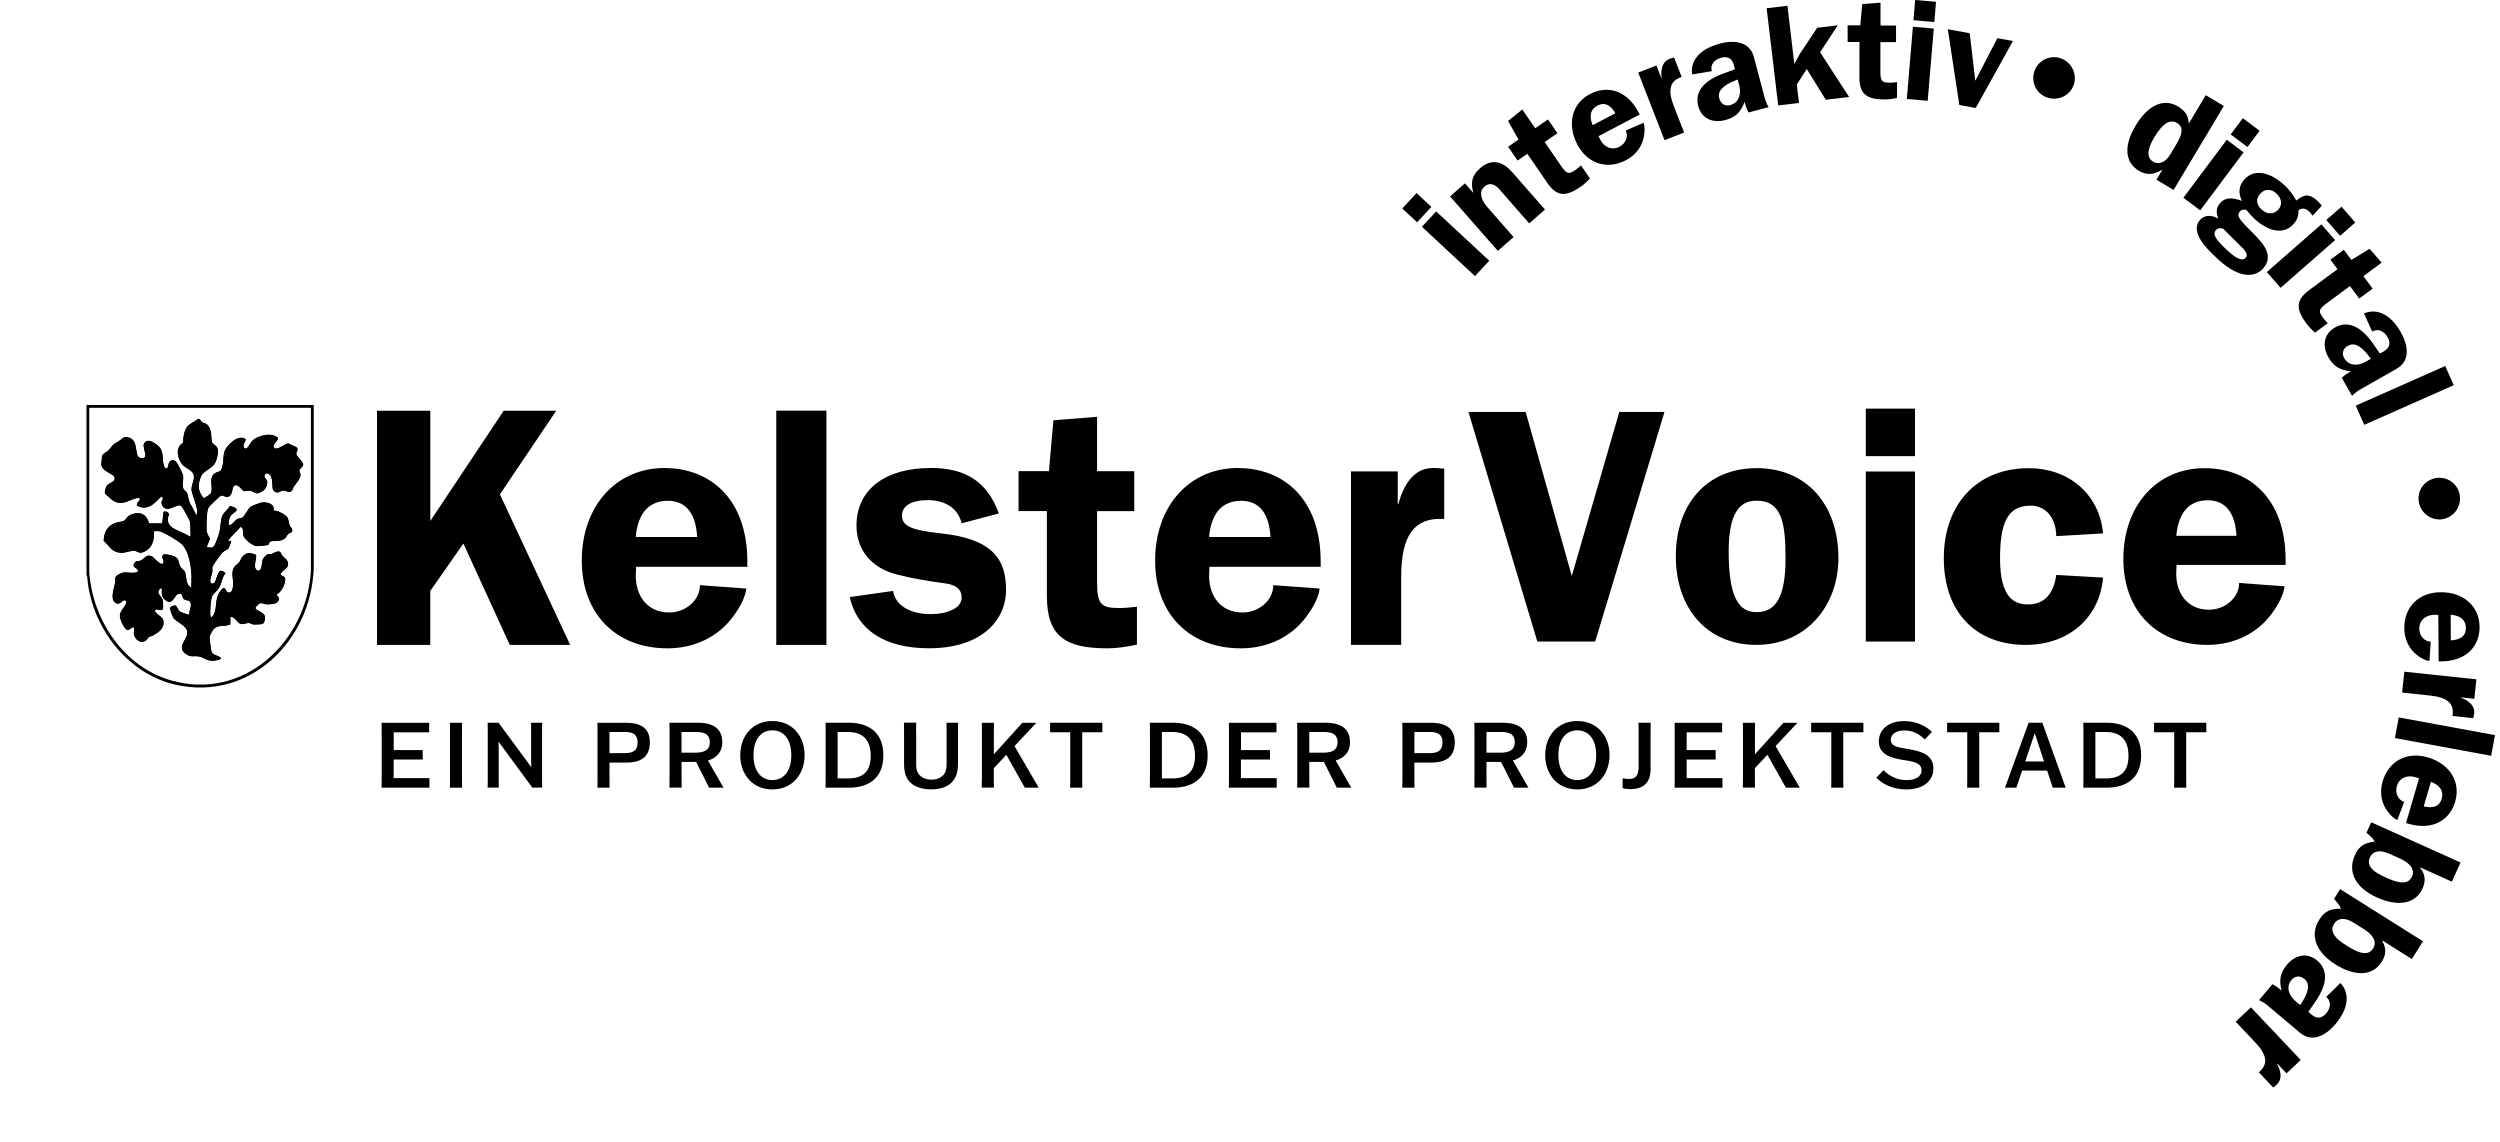 <svg width="289" height="132" viewBox="0 0 289 132" fill="none" xmlns="http://www.w3.org/2000/svg">
<g clip-path="url(#clip0_2054_76)">
<path d="M169.754 47.622L177.716 74.164H184.406L192.414 47.622H187.191L181.7 66.583L176.366 47.622H169.754Z" fill="black"/>
<path d="M203.043 54.121C197.318 54.121 193.725 58.264 193.725 64.299C193.725 70.334 197.324 74.549 203.043 74.549C208.762 74.549 212.518 70.099 212.518 64.488C212.518 58.414 208.918 54.114 203.043 54.114V54.121ZM199.835 63.758C199.835 59.269 201.113 57.879 203.082 57.879C205.984 57.879 206.408 60.508 206.408 64.534C206.408 69.29 205.13 70.765 203.043 70.765C201.113 70.765 199.835 69.258 199.835 63.764V63.758Z" fill="black"/>
<path d="M215.688 47.237V52.731H221.374V47.237H215.688ZM215.688 54.506V74.164H221.374V54.506H215.688Z" fill="black"/>
<path d="M234.526 54.121C228.494 54.121 224.705 58.336 224.705 64.527C224.705 70.719 228.337 74.549 234.18 74.549C239.129 74.549 242.722 71.417 243.114 66.772L237.701 66.465C237.395 68.71 236.273 69.871 234.454 69.871C232.948 69.871 231.206 69.251 231.206 64.567C231.206 60.619 231.976 58.453 234.728 58.453C236.469 58.453 237.669 59.81 237.701 61.976L243.114 61.663C242.69 57.063 239.09 54.121 234.532 54.121H234.526Z" fill="black"/>
<path d="M254.858 54.121C249.25 54.121 245.461 58.531 245.461 64.606C245.461 70.68 249.367 74.549 255.164 74.549C258.301 74.549 260.968 73.192 262.631 70.915C263.478 69.753 263.98 68.71 264.098 67.776L258.842 67.392C258.842 69.134 257.179 70.484 255.36 70.484C252.927 70.484 251.571 68.664 251.571 66.308C251.571 65.956 251.61 65.65 251.61 65.304H264.215V64.723C264.215 57.566 259.957 54.121 254.858 54.121ZM251.578 61.937C251.845 59.034 253.24 57.833 255.21 57.833C257.179 57.833 258.379 59.151 258.535 61.937H251.578Z" fill="black"/>
<path d="M43.582 47.472V74.555H49.738V68.318L53.566 62.831L58.932 74.555H65.916L57.791 57.148L64.299 47.479H58.228L49.744 60.228V47.479H43.589L43.582 47.472Z" fill="black"/>
<path d="M76.84 54.101C71.121 54.101 67.254 58.603 67.254 64.801C67.254 71 71.238 74.947 77.159 74.947C80.355 74.947 83.074 73.57 84.776 71.234C85.643 70.054 86.152 68.984 86.275 68.037L80.915 67.646C80.915 69.421 79.22 70.804 77.361 70.804C74.877 70.804 73.495 68.951 73.495 66.543C73.495 66.185 73.534 65.871 73.534 65.519H86.393V64.925C86.393 57.624 82.05 54.108 76.846 54.108L76.84 54.101ZM73.488 62.074C73.762 59.112 75.183 57.892 77.198 57.892C79.213 57.892 80.433 59.236 80.589 62.074H73.488Z" fill="black"/>
<path d="M89.738 47.472V74.555H95.535V47.472H89.738Z" fill="black"/>
<path d="M107.573 54.101C102.369 54.101 99.011 56.548 99.011 60.769C99.011 63.496 100.667 65.702 103.83 66.452C105.408 66.844 107.143 67.163 109.236 67.437C110.462 67.594 111.166 68.07 111.166 69.095C111.166 70.321 109.471 70.993 107.619 70.993C105.291 70.993 103.517 70.047 103.237 68.312L98.228 69.023C99.057 72.768 102.213 74.941 107.384 74.941C113.422 74.941 116.298 71.743 116.298 68.194C116.298 64.645 114.759 62.27 108.649 61.644C105.375 61.285 104.267 60.815 104.267 59.588C104.267 58.479 105.375 57.814 107.227 57.814C109.079 57.814 110.697 58.603 111.173 60.495L115.47 59.347C114.094 55.595 111.525 54.095 107.58 54.095L107.573 54.101Z" fill="black"/>
<path d="M126.821 48.184L121.774 48.581L121.259 54.46H117.744V59.079H121.018V68.866C121.018 73.642 123.228 74.947 128.041 74.947C128.908 74.947 130.29 74.79 131.432 74.51V70.132C130.408 70.249 129.971 70.288 129.501 70.288C127.33 70.288 126.821 69.975 126.821 67.294V59.086H131.119V54.467H126.821V48.19V48.184Z" fill="black"/>
<path d="M143.117 54.101C137.398 54.101 133.531 58.603 133.531 64.801C133.531 71 137.516 74.947 143.437 74.947C146.632 74.947 149.351 73.57 151.053 71.234C151.92 70.054 152.429 68.984 152.553 68.037L147.193 67.646C147.193 69.421 145.497 70.804 143.639 70.804C141.154 70.804 139.772 68.951 139.772 66.543C139.772 66.185 139.811 65.871 139.811 65.519H152.67V64.925C152.67 57.624 148.327 54.108 143.124 54.108L143.117 54.101ZM139.765 62.074C140.039 59.112 141.461 57.892 143.476 57.892C145.491 57.892 146.71 59.236 146.867 62.074H139.765Z" fill="black"/>
<path d="M165.64 54.101C163.867 54.101 162.445 55.367 161.656 58.244H161.578V54.493H156.172V74.543H161.976V66.687C161.976 61.755 163.593 59.98 166.475 59.98H166.951V54.173C166.436 54.134 166.038 54.095 165.647 54.095L165.64 54.101Z" fill="black"/>
<path d="M10 46.82H36.266V65.787C35.914 74.092 28.859 81.1 20.277 79.149C14.597 77.857 10.483 72.311 10.072 66.596L10 66.465V46.82ZM35.94 47.14H10.319V66.185C10.737 71.711 14.297 77.061 19.736 78.64C28.128 81.087 35.438 74.223 35.94 66.015V47.133V47.14Z" fill="black"/>
<path d="M24.561 51.224C24.306 50.904 24.606 49.599 23.889 49.038C23.719 48.908 23.471 48.888 23.335 48.79C23.159 48.666 23.159 48.386 22.891 48.425C22.03 49.064 21.522 49.019 21.267 50.187C21.189 50.526 21.15 50.846 21.15 51.198C20.341 51.648 20.446 52.653 20.843 53.364C21.143 53.906 21.541 54.049 21.965 54.349C22.872 55.002 22.128 55.758 22.128 56.6C22.128 57.103 23.185 59.308 22.65 59.536C22.48 59.008 22.07 58.466 21.874 57.983C21.75 57.683 21.724 57.207 21.607 56.966C21.528 56.802 21.274 56.711 21.189 56.496C21.007 56.059 21.248 55.406 21.131 54.865C21.098 54.715 20.498 53.553 20.394 53.429C20.139 53.116 19.702 53.123 19.52 53.501C19.448 53.658 19.448 54.343 19.07 54.108C18.568 53.26 19.096 52.314 18.307 51.57C17.903 51.185 16.983 50.539 16.625 51.328C16.422 51.779 17.355 53.162 16.227 52.933C15.477 52.783 16.038 51.015 15.001 50.617C14.27 50.337 14.231 50.696 13.723 50.989C12.79 51.531 13.162 51.394 12.536 52.053C12.314 52.288 11.877 52.405 11.786 52.757C11.773 52.796 11.701 53.573 11.701 53.625C11.714 54.499 13.064 54.708 13.227 55.152C13.423 55.674 12.601 55.843 12.405 56.059C12.236 56.241 12.014 56.874 12.164 57.09C12.197 57.135 12.947 57.781 13.025 57.833C14.251 58.616 14.877 57.651 16.051 57.533L16.174 57.716C16.148 57.99 15.307 58.362 16.259 58.616C17.283 58.89 18.007 58.01 18.633 57.37C19.011 57.638 18.724 57.735 18.679 57.977C18.62 58.277 18.77 58.59 19.031 58.74C19.598 59.066 20.459 58.225 20.922 58.453C21.033 58.512 21.933 60.11 21.959 60.313C22.011 60.665 22.017 61.383 22.024 61.781C22.024 61.911 22.05 61.95 21.919 62.035C20.915 61.246 18.829 61.2 19.533 59.425C19.409 59.177 19.168 59.053 18.9 59.171L18.744 60.508L17.231 60.495C16.918 59.51 16.318 59.099 15.294 59.425C14.636 59.634 14.59 60.058 14.31 60.208C14.081 60.326 13.716 60.319 13.462 60.404C12.431 60.743 12.034 61.435 11.975 62.498C12.647 63.105 12.868 63.797 13.886 63.888C14.512 63.947 15.099 63.634 15.496 63.653C15.894 63.673 16.044 64.09 16.716 63.745C17.661 63.255 17.805 62.381 17.792 61.402C17.818 61.383 18.3 61.383 18.392 61.396C18.848 61.454 20.687 62.564 21.039 62.929C21.815 63.725 22.043 65.252 22.122 66.354C22.161 66.87 22.096 67.405 22.122 67.927C21.359 67.542 21.607 66.596 21.352 66.08C21.261 65.898 20.935 65.708 20.804 65.421C20.563 64.893 20.733 64.528 20.028 64.266C19.82 64.188 19.063 64.005 18.907 64.103C18.561 64.319 18.933 64.697 18.907 64.906C18.829 65.734 17.779 64.449 17.616 64.351C16.911 63.947 16.696 64.625 16.233 64.808C15.979 64.912 15.764 64.788 15.575 65.03C15.157 65.552 15.783 65.643 15.901 65.832C16.259 66.42 14.525 66.145 14.381 66.159C14.186 66.178 13.625 66.413 13.481 66.55C13.168 66.863 13.351 67.137 13.279 67.477C13.168 67.999 12.758 69.16 13.234 69.591C13.82 70.126 14.12 69.303 14.434 69.382C14.701 69.519 14.629 69.623 14.525 69.845C14.323 70.269 13.866 70.654 13.847 71.189C13.834 71.541 14.388 72.846 14.773 72.833C14.988 72.827 15.19 72.448 15.451 72.513C15.601 72.781 15.438 73.009 15.464 73.257C15.536 73.884 16.233 74.464 16.846 74.034C17.029 73.903 17.068 73.714 17.172 73.636C17.303 73.544 17.472 73.564 17.596 73.492C18.248 73.12 18.913 72.755 18.894 71.9C18.874 71.241 18.118 71.137 17.883 70.615C18.053 70.158 18.666 70.804 18.816 70.36C18.874 70.191 18.842 69.558 18.796 69.362C18.692 68.925 18.04 68.631 18.392 68.162C18.476 68.051 18.594 67.901 18.711 68.077C18.679 68.625 18.633 68.925 19.07 69.329C19.885 70.093 20.152 68.847 20.517 68.684C21.176 68.383 20.967 69.01 21.241 69.245C21.444 69.414 21.933 69.349 22.024 69.662C22.167 70.152 21.815 70.608 21.88 71.052C21.783 71.111 20.85 70.745 20.733 70.654C20.622 70.569 20.413 70.028 20.296 70.001C20.074 69.956 19.637 70.112 19.631 70.367C19.631 70.426 19.976 71.332 20.028 71.417C20.289 71.809 21.463 72.305 21.619 72.885C21.874 73.858 20.302 74.686 21.437 75.56C22.102 76.069 22.435 75.724 23.1 75.906C23.641 76.056 23.908 76.369 24.567 76.376C24.776 76.376 25.884 76.252 25.389 75.945C24.991 75.697 24.495 75.75 24.384 75.104C24.358 74.941 24.195 73.675 24.208 73.597C24.228 73.453 24.573 72.82 24.691 72.703C25.258 72.141 25.956 72.494 26.608 72.168L26.621 71.293C27.156 71.254 27.404 72.018 27.84 72.122C28.114 72.187 28.48 71.998 28.747 72.011C28.949 72.018 29.093 72.161 29.314 72.181C29.477 72.2 30.266 72.168 30.364 72.102C30.586 71.946 30.69 71.469 30.605 71.209C30.429 70.654 29.425 70.595 29.523 70.223C29.549 70.119 29.96 69.747 30.071 69.721C30.247 69.675 30.54 69.832 30.755 69.845C31.134 69.871 31.857 69.851 32.118 69.519C32.457 69.075 31.955 68.925 31.994 68.684C32.542 68.423 32.986 67.477 32.959 66.902C32.94 66.563 32.392 66.576 32.412 66.354C32.438 66.074 33.259 65.702 33.285 65.291C33.325 64.704 32.914 64.547 32.64 64.253C32.529 64.129 32.483 63.895 32.366 63.803C32.118 63.614 31.636 63.947 31.381 64.032C31.212 64.09 31.049 64.005 30.834 64.123C30.762 64.162 30.41 64.547 30.377 64.632C30.266 64.899 30.286 66.093 29.81 65.969C29.099 65.787 29.732 64.377 29.582 64.136C28.89 63.836 28.427 63.81 27.951 64.449C27.834 64.606 27.795 64.802 27.665 64.965C27.364 65.35 27.032 65.363 26.901 65.969C26.784 66.511 26.973 67.007 26.947 67.542C26.928 67.946 26.856 68.612 26.321 68.488C26.06 68.364 26.047 67.614 25.578 68.181C24.834 69.069 25.089 69.786 24.834 70.732C24.75 71.032 24.358 71.711 24.293 71.085C24.247 70.68 24.352 69.316 24.495 68.945C24.613 68.644 25.108 68.299 25.323 67.92C25.649 67.359 25.623 66.759 26.06 66.25C25.93 66.126 25.584 65.891 25.415 66.002C25.2 66.139 24.945 67.163 24.782 67.359C24.724 67.424 24.521 67.483 24.45 67.45C24.078 67.287 24.469 66.446 24.528 66.159C24.567 65.969 24.508 65.741 24.547 65.539C24.6 65.317 25.493 64.071 25.695 63.868C25.936 63.627 26.243 63.575 26.373 63.418C26.432 63.346 26.686 62.72 26.706 62.622C26.752 62.309 26.341 62.733 26.386 62.459C26.778 61.879 27.338 61.448 27.788 60.906C28.245 61.024 28.004 61.526 28.128 61.918C28.264 62.348 29.158 63.033 29.569 63.112C29.784 63.151 30.794 63.059 30.984 62.975C31.121 62.916 31.068 62.648 31.258 62.583C31.558 62.485 32.092 62.59 32.549 62.427C33.136 62.218 33.025 61.976 33.318 61.709C33.475 61.565 33.801 61.605 33.775 61.252C33.762 61.017 33.54 60.919 33.475 60.743C33.357 60.45 33.377 60.019 33.168 59.765C32.92 59.451 32.033 58.956 31.603 59.034C31.786 58.192 30.788 57.99 30.155 58.101C30.018 58.127 29.125 58.473 29.008 58.544C28.727 58.714 28.251 59.654 28.062 59.797C27.906 59.915 27.586 59.895 27.391 60.013C27.156 60.15 26.862 60.678 26.458 60.73C26.399 60.391 26.432 60.019 26.602 59.706C26.901 59.138 28.128 58.929 26.588 58.479C26.367 58.851 25.819 59.282 25.676 59.667C25.493 60.15 25.506 60.906 25.369 61.454C25.284 61.807 24.945 62.825 24.756 63.092C24.489 63.464 24.254 63.268 23.882 63.223L24.254 62.296C24.15 61.989 23.921 61.748 23.882 61.415C23.824 60.932 23.876 59.275 24.026 58.819C24.065 58.694 24.163 58.577 24.241 58.473C24.319 58.368 25.415 57.344 25.493 57.305C25.806 57.161 26.132 57.624 26.504 57.35C26.98 56.998 26.738 56.209 27.175 56.091C27.586 55.98 27.984 56.724 28.199 56.77C28.323 56.796 28.584 56.685 28.819 56.705C29.438 56.77 29.451 57.331 30.338 56.77C30.71 56.535 30.931 56.052 30.873 55.621C30.84 55.361 30.247 55.08 30.755 54.702C31.747 54.728 31.342 56.359 31.59 56.665C32.047 57.22 32.373 56.718 32.757 56.698C33.142 56.678 33.422 57.116 33.762 56.665C33.859 56.541 33.866 56.359 33.964 56.222C34.212 55.869 34.766 55.308 34.72 54.819C34.707 54.669 34.57 54.493 34.596 54.356C34.642 54.14 35.04 53.958 35.04 53.677C35.033 53.403 34.316 52.764 34.251 52.529C34.172 52.248 34.583 51.968 34.264 51.694L33.318 51.25C32.901 51.283 32.06 52.092 31.707 51.785C31.336 51.452 32.164 50.963 32.125 50.617C31.394 49.919 29.719 50.33 29.099 51.022C28.884 51.263 28.525 52.163 28.206 51.752C27.958 51.439 28.48 50.904 28.369 50.748C27.704 50.343 27.045 50.833 26.562 51.302C25.565 52.281 25.982 52.738 25.702 53.906C25.526 54.656 25.337 54.408 24.873 54.688C24.019 55.204 24.684 56.339 24.378 57.005C24.319 57.129 23.628 57.605 23.524 57.585C22.852 56.757 22.819 56.02 23.23 55.054C23.504 54.408 24.476 54.173 24.841 53.527C25.069 53.123 25.258 52.307 25.141 51.857C25.056 51.524 24.678 51.381 24.541 51.211L24.561 51.224Z" fill="black"/>
<path d="M24.561 51.224C24.697 51.394 25.076 51.537 25.16 51.87C25.278 52.32 25.089 53.136 24.86 53.54C24.495 54.186 23.524 54.421 23.25 55.067C22.839 56.032 22.872 56.77 23.543 57.598C23.648 57.624 24.339 57.148 24.397 57.018C24.71 56.346 24.039 55.217 24.893 54.701C25.356 54.421 25.539 54.669 25.721 53.919C26.002 52.757 25.578 52.3 26.582 51.315C27.064 50.846 27.723 50.356 28.388 50.761C28.499 50.917 27.984 51.452 28.225 51.765C28.545 52.176 28.903 51.276 29.119 51.035C29.738 50.343 31.414 49.932 32.144 50.63C32.184 50.976 31.355 51.472 31.727 51.798C32.079 52.111 32.914 51.296 33.338 51.263L34.283 51.707C34.603 51.981 34.192 52.261 34.27 52.542C34.335 52.77 35.046 53.416 35.059 53.69C35.059 53.964 34.668 54.147 34.616 54.369C34.583 54.506 34.727 54.675 34.74 54.832C34.779 55.321 34.231 55.882 33.983 56.235C33.885 56.372 33.879 56.548 33.781 56.678C33.442 57.129 33.162 56.698 32.777 56.711C32.392 56.724 32.066 57.226 31.61 56.678C31.355 56.372 31.766 54.741 30.775 54.715C30.266 55.093 30.853 55.373 30.892 55.634C30.951 56.065 30.723 56.548 30.358 56.783C29.471 57.35 29.458 56.783 28.838 56.718C28.603 56.691 28.349 56.809 28.219 56.783C28.003 56.731 27.606 55.987 27.195 56.104C26.752 56.228 26.993 57.018 26.523 57.363C26.152 57.638 25.832 57.168 25.512 57.318C25.434 57.35 24.345 58.381 24.261 58.486C24.176 58.59 24.084 58.708 24.045 58.831C23.895 59.288 23.843 60.945 23.902 61.428C23.941 61.761 24.176 62.009 24.273 62.309L23.902 63.236C24.273 63.275 24.508 63.47 24.776 63.105C24.965 62.837 25.304 61.82 25.389 61.467C25.526 60.919 25.506 60.163 25.695 59.68C25.839 59.301 26.386 58.864 26.608 58.492C28.14 58.942 26.921 59.151 26.621 59.719C26.451 60.032 26.419 60.404 26.478 60.743C26.882 60.691 27.175 60.169 27.41 60.025C27.606 59.908 27.925 59.928 28.082 59.81C28.271 59.667 28.747 58.727 29.027 58.557C29.145 58.486 30.032 58.14 30.175 58.114C30.808 57.996 31.805 58.199 31.623 59.047C32.053 58.962 32.933 59.464 33.188 59.778C33.396 60.038 33.377 60.463 33.494 60.756C33.566 60.932 33.781 61.037 33.794 61.265C33.814 61.617 33.488 61.585 33.338 61.722C33.044 61.989 33.155 62.231 32.568 62.44C32.112 62.603 31.584 62.498 31.277 62.596C31.088 62.655 31.14 62.922 31.003 62.988C30.814 63.072 29.803 63.164 29.588 63.125C29.171 63.046 28.277 62.355 28.147 61.931C28.023 61.539 28.271 61.037 27.808 60.919C27.358 61.461 26.791 61.891 26.406 62.472C26.367 62.746 26.778 62.322 26.725 62.635C26.712 62.74 26.451 63.359 26.393 63.431C26.262 63.588 25.956 63.64 25.715 63.881C25.512 64.084 24.619 65.323 24.567 65.552C24.521 65.76 24.587 65.982 24.547 66.171C24.489 66.459 24.098 67.307 24.469 67.463C24.541 67.496 24.743 67.437 24.802 67.372C24.965 67.176 25.219 66.152 25.434 66.015C25.604 65.904 25.943 66.139 26.08 66.263C25.643 66.772 25.669 67.372 25.343 67.933C25.128 68.305 24.632 68.651 24.515 68.957C24.371 69.329 24.267 70.686 24.313 71.097C24.378 71.73 24.776 71.052 24.854 70.745C25.115 69.793 24.854 69.081 25.597 68.194C26.067 67.626 26.08 68.377 26.341 68.501C26.875 68.625 26.947 67.959 26.967 67.555C26.993 67.013 26.804 66.517 26.921 65.982C27.052 65.376 27.384 65.362 27.684 64.978C27.808 64.814 27.854 64.612 27.971 64.462C28.447 63.816 28.91 63.842 29.601 64.149C29.751 64.39 29.119 65.8 29.829 65.982C30.299 66.106 30.286 64.912 30.397 64.645C30.429 64.56 30.781 64.175 30.853 64.136C31.068 64.012 31.231 64.097 31.401 64.044C31.655 63.96 32.138 63.62 32.386 63.816C32.503 63.907 32.549 64.142 32.66 64.266C32.933 64.567 33.338 64.723 33.305 65.304C33.279 65.715 32.457 66.087 32.431 66.367C32.412 66.589 32.959 66.57 32.979 66.915C33.012 67.49 32.562 68.442 32.014 68.697C31.975 68.938 32.477 69.088 32.138 69.532C31.884 69.864 31.16 69.884 30.775 69.858C30.56 69.845 30.266 69.682 30.09 69.734C29.973 69.766 29.569 70.138 29.543 70.236C29.445 70.608 30.442 70.673 30.625 71.222C30.71 71.483 30.605 71.959 30.384 72.115C30.286 72.187 29.503 72.213 29.334 72.194C29.119 72.168 28.969 72.031 28.767 72.024C28.499 72.011 28.127 72.207 27.86 72.135C27.423 72.031 27.175 71.261 26.641 71.306L26.628 72.181C25.982 72.507 25.278 72.154 24.71 72.716C24.593 72.826 24.254 73.459 24.228 73.609C24.215 73.688 24.378 74.954 24.404 75.117C24.515 75.763 25.017 75.71 25.408 75.958C25.904 76.265 24.795 76.389 24.587 76.389C23.934 76.389 23.661 76.069 23.119 75.919C22.448 75.736 22.115 76.089 21.456 75.573C20.322 74.699 21.893 73.87 21.639 72.898C21.489 72.318 20.315 71.822 20.048 71.43C19.996 71.346 19.65 70.439 19.65 70.38C19.65 70.132 20.087 69.975 20.315 70.014C20.426 70.04 20.641 70.582 20.752 70.667C20.87 70.758 21.802 71.117 21.9 71.065C21.841 70.621 22.193 70.158 22.043 69.675C21.946 69.356 21.456 69.427 21.261 69.258C20.987 69.023 21.196 68.396 20.537 68.697C20.172 68.86 19.904 70.106 19.089 69.342C18.659 68.938 18.698 68.638 18.731 68.09C18.613 67.914 18.496 68.064 18.411 68.174C18.059 68.638 18.711 68.938 18.816 69.375C18.861 69.571 18.894 70.204 18.835 70.373C18.685 70.817 18.072 70.171 17.903 70.628C18.144 71.156 18.894 71.254 18.913 71.913C18.939 72.768 18.268 73.127 17.616 73.505C17.492 73.577 17.322 73.551 17.192 73.649C17.087 73.727 17.042 73.916 16.866 74.047C16.253 74.484 15.562 73.903 15.483 73.27C15.457 73.029 15.62 72.794 15.47 72.526C15.209 72.461 15.001 72.833 14.792 72.846C14.401 72.859 13.853 71.554 13.866 71.202C13.879 70.667 14.342 70.288 14.544 69.858C14.649 69.636 14.72 69.525 14.453 69.395C14.14 69.316 13.834 70.138 13.253 69.603C12.784 69.173 13.194 68.011 13.299 67.49C13.37 67.157 13.188 66.876 13.501 66.563C13.638 66.419 14.205 66.185 14.401 66.171C14.544 66.159 16.279 66.439 15.92 65.845C15.803 65.65 15.183 65.565 15.594 65.043C15.783 64.801 15.998 64.925 16.253 64.821C16.709 64.638 16.924 63.96 17.635 64.364C17.798 64.456 18.848 65.747 18.926 64.919C18.946 64.71 18.581 64.325 18.926 64.116C19.089 64.018 19.846 64.201 20.048 64.279C20.746 64.54 20.576 64.912 20.824 65.434C20.954 65.721 21.287 65.904 21.372 66.093C21.619 66.609 21.372 67.555 22.141 67.94C22.115 67.424 22.18 66.883 22.141 66.367C22.063 65.271 21.828 63.738 21.059 62.942C20.707 62.577 18.868 61.474 18.411 61.409C18.32 61.396 17.837 61.396 17.811 61.415C17.831 62.4 17.681 63.268 16.735 63.758C16.064 64.11 15.92 63.692 15.516 63.666C15.112 63.64 14.531 63.953 13.905 63.901C12.888 63.81 12.666 63.118 11.995 62.511C12.053 61.448 12.451 60.756 13.481 60.417C13.736 60.332 14.101 60.339 14.329 60.221C14.616 60.071 14.655 59.647 15.314 59.438C16.337 59.112 16.944 59.523 17.25 60.508L18.763 60.521L18.92 59.184C19.187 59.066 19.422 59.19 19.552 59.438C18.848 61.213 20.935 61.259 21.939 62.048C22.07 61.963 22.05 61.917 22.043 61.794C22.03 61.396 22.03 60.671 21.978 60.326C21.946 60.123 21.052 58.525 20.941 58.466C20.478 58.238 19.618 59.079 19.05 58.753C18.789 58.603 18.639 58.29 18.698 57.99C18.744 57.748 19.037 57.651 18.652 57.383C18.026 58.029 17.303 58.903 16.279 58.629C15.327 58.375 16.168 58.003 16.194 57.729L16.07 57.546C14.896 57.664 14.27 58.629 13.044 57.846C12.966 57.794 12.216 57.148 12.184 57.102C12.034 56.881 12.262 56.254 12.425 56.072C12.621 55.856 13.442 55.687 13.247 55.165C13.084 54.727 11.734 54.519 11.721 53.638C11.721 53.592 11.792 52.816 11.806 52.77C11.897 52.418 12.327 52.294 12.555 52.066C13.188 51.413 12.81 51.544 13.742 51.002C14.251 50.708 14.29 50.35 15.02 50.63C16.057 51.028 15.49 52.796 16.246 52.946C17.381 53.175 16.442 51.785 16.644 51.341C17.003 50.552 17.922 51.198 18.326 51.583C19.109 52.327 18.587 53.273 19.089 54.121C19.468 54.356 19.468 53.671 19.539 53.514C19.715 53.136 20.152 53.123 20.413 53.442C20.517 53.566 21.117 54.727 21.15 54.878C21.267 55.419 21.026 56.072 21.209 56.509C21.294 56.718 21.548 56.815 21.626 56.978C21.743 57.226 21.77 57.696 21.893 57.996C22.089 58.479 22.5 59.021 22.669 59.549C23.204 59.321 22.154 57.109 22.148 56.613C22.148 55.772 22.891 55.015 21.985 54.362C21.561 54.056 21.163 53.919 20.863 53.377C20.465 52.659 20.367 51.654 21.17 51.211C21.17 50.858 21.209 50.539 21.287 50.2C21.541 49.038 22.056 49.077 22.911 48.438C23.178 48.399 23.178 48.679 23.354 48.803C23.491 48.901 23.739 48.921 23.908 49.051C24.626 49.612 24.319 50.924 24.58 51.237L24.561 51.224Z" fill="black"/>
<path d="M48.859 87.8H45.507V89.953H49.641V91.056H44.111L44.124 90.071V84.538L44.111 83.553H49.615V84.656H45.513V86.704H48.865V87.807L48.859 87.8Z" fill="black"/>
<path d="M52.008 91.056L52.021 90.071V84.538L52.008 83.553H53.416L53.403 84.538V90.071L53.416 91.056H52.008Z" fill="black"/>
<path d="M61.386 83.546H62.677L62.664 84.532V90.064L62.677 91.05H61.536L57.649 85.758H57.63L57.649 86.417V90.064L57.662 91.05H56.371L56.384 90.064V84.532L56.371 83.546H57.63L61.399 88.662H61.418L61.399 88.003V84.538L61.386 83.553V83.546Z" fill="black"/>
<path d="M70.456 88.146V90.071L70.469 91.056H69.061L69.074 90.071V84.538L69.061 83.553H72.334C73.586 83.553 75.125 83.847 75.125 85.81C75.125 87.774 73.71 88.153 72.419 88.153H70.456V88.146ZM70.456 87.063H72.158C73.006 87.063 73.704 86.893 73.704 85.823C73.704 84.753 72.96 84.616 72.158 84.616H70.456V87.063Z" fill="black"/>
<path d="M81.971 91.056L80.478 88.081H78.789V90.064L78.802 91.05H77.387L77.4 90.064V84.532L77.387 83.546H80.66C81.847 83.546 83.497 83.853 83.497 85.784C83.497 87.037 82.721 87.657 81.841 87.918L83.627 91.037V91.056H81.978H81.971ZM78.789 87.011H80.341C81.136 87.011 82.049 86.874 82.049 85.81C82.049 84.688 81.136 84.616 80.315 84.616H78.782V87.011H78.789Z" fill="black"/>
<path d="M85.572 87.298C85.572 85.132 86.948 83.351 89.289 83.351C91.63 83.351 93.013 85.138 93.013 87.298C93.013 89.457 91.63 91.258 89.289 91.258C86.948 91.258 85.572 89.471 85.572 87.298ZM91.474 87.298C91.474 85.386 90.541 84.427 89.289 84.427C88.037 84.427 87.105 85.38 87.105 87.298C87.105 89.216 88.037 90.175 89.289 90.175C90.541 90.175 91.474 89.223 91.474 87.298Z" fill="black"/>
<path d="M95.432 83.546H98.118C100.009 83.546 102.116 84.336 102.116 87.317C102.116 90.299 99.996 91.056 98.118 91.056H95.432L95.445 90.071V84.538L95.432 83.553V83.546ZM96.827 89.986H98.02C99.651 89.986 100.655 89.294 100.655 87.37C100.655 85.445 99.657 84.616 98.02 84.616H96.827V89.986Z" fill="black"/>
<path d="M105.911 84.545V88.401C105.911 88.896 106.002 89.314 106.342 89.64C106.622 89.921 107.078 90.123 107.685 90.123C108.291 90.123 108.722 89.921 108.996 89.653C109.322 89.327 109.426 88.896 109.426 88.401V84.545L109.413 83.546H110.756L110.743 84.545V88.322C110.743 89.151 110.567 89.901 110 90.462C109.504 90.958 108.709 91.252 107.639 91.252C106.57 91.252 105.729 90.945 105.233 90.462C104.633 89.875 104.509 89.105 104.509 88.205V84.538L104.496 83.54H105.911L105.898 84.538L105.911 84.545Z" fill="black"/>
<path d="M113.508 90.071V84.538L113.495 83.553H114.903L114.89 84.538V87.174H114.91L118.183 83.553H119.788V83.572L117.277 86.248L120.068 91.037V91.056H118.47L116.331 87.252L114.884 88.805V90.064L114.897 91.049H113.488L113.501 90.064L113.508 90.071Z" fill="black"/>
<path d="M125.103 84.649V90.071L125.116 91.056H123.708L123.721 90.071V84.649H121.393V83.546H127.431V84.649H125.11H125.103Z" fill="black"/>
<path d="M132.92 83.546H135.607C137.498 83.546 139.604 84.336 139.604 87.317C139.604 90.299 137.485 91.056 135.607 91.056H132.92L132.933 90.071V84.538L132.92 83.553V83.546ZM134.315 89.986H135.509C137.139 89.986 138.143 89.294 138.143 87.37C138.143 85.445 137.145 84.616 135.509 84.616H134.315V89.986Z" fill="black"/>
<path d="M146.804 87.8H143.452V89.953H147.586V91.056H142.057L142.07 90.071V84.538L142.057 83.553H147.56V84.656H143.459V86.704H146.81V87.807L146.804 87.8Z" fill="black"/>
<path d="M154.535 91.056L153.042 88.081H151.353V90.064L151.366 91.05H149.951L149.964 90.064V84.532L149.951 83.546H153.225C154.412 83.546 156.061 83.853 156.061 85.784C156.061 87.037 155.285 87.657 154.405 87.918L156.192 91.037V91.056H154.542H154.535ZM151.36 87.011H152.912C153.707 87.011 154.62 86.874 154.62 85.81C154.62 84.688 153.707 84.616 152.886 84.616H151.353V87.011H151.36Z" fill="black"/>
<path d="M163.503 88.146V90.071L163.516 91.056H162.107L162.12 90.071V84.538L162.107 83.553H165.381C166.633 83.553 168.172 83.847 168.172 85.81C168.172 87.774 166.757 88.153 165.466 88.153H163.503V88.146ZM163.503 87.063H165.205C166.053 87.063 166.75 86.893 166.75 85.823C166.75 84.753 166.007 84.616 165.205 84.616H163.503V87.063Z" fill="black"/>
<path d="M175.02 91.056L173.526 88.081H171.838V90.064L171.851 91.05H170.436L170.449 90.064V84.532L170.436 83.546H173.709C174.896 83.546 176.546 83.853 176.546 85.784C176.546 87.037 175.77 87.657 174.889 87.918L176.676 91.037V91.056H175.026H175.02ZM171.844 87.011H173.396C174.192 87.011 175.105 86.874 175.105 85.81C175.105 84.688 174.192 84.616 173.37 84.616H171.838V87.011H171.844Z" fill="black"/>
<path d="M178.625 87.298C178.625 85.132 180.001 83.351 182.342 83.351C184.683 83.351 186.065 85.138 186.065 87.298C186.065 89.457 184.683 91.258 182.342 91.258C180.001 91.258 178.625 89.471 178.625 87.298ZM184.52 87.298C184.52 85.386 183.587 84.427 182.335 84.427C181.083 84.427 180.151 85.38 180.151 87.298C180.151 89.216 181.083 90.175 182.335 90.175C183.587 90.175 184.52 89.223 184.52 87.298Z" fill="black"/>
<path d="M187.578 89.966C187.787 90.006 188.022 90.051 188.269 90.051C189.182 90.051 189.424 89.569 189.424 88.557V84.525L189.411 83.546H190.819L190.806 84.532V88.936C190.806 90.73 189.671 91.226 188.478 91.226C188.172 91.226 187.793 91.193 187.578 91.108V89.966Z" fill="black"/>
<path d="M198.331 87.8H194.979V89.953H199.114V91.056H193.584L193.597 90.071V84.538L193.584 83.553H199.081V84.656H194.979V86.704H198.331V87.807V87.8Z" fill="black"/>
<path d="M201.488 90.071V84.538L201.475 83.553H202.884L202.871 84.538V87.174H202.89L206.164 83.553H207.768V83.572L205.257 86.248L208.048 91.037V91.056H206.451L204.312 87.252L202.864 88.805V90.064L202.877 91.049H201.469L201.482 90.064L201.488 90.071Z" fill="black"/>
<path d="M213.082 84.649V90.071L213.095 91.056H211.686L211.699 90.071V84.649H209.371V83.546H215.41V84.649H213.088H213.082Z" fill="black"/>
<path d="M222.499 85.471C222.082 85.073 221.325 84.434 220.171 84.434C219.271 84.434 218.574 84.825 218.574 85.523C218.574 86.319 219.487 86.404 220.608 86.593C221.932 86.815 223.503 87.18 223.503 88.831C223.503 90.208 222.414 91.258 220.386 91.258C218.632 91.258 217.459 90.501 216.904 89.895L217.726 89.046C218.248 89.51 219.05 90.182 220.393 90.182C221.371 90.182 222.128 89.823 222.128 89.046C222.128 88.1 220.993 88.016 219.995 87.853C218.652 87.631 217.191 87.252 217.191 85.713C217.191 84.388 218.254 83.357 220.113 83.357C221.678 83.357 222.812 84.068 223.327 84.61L222.506 85.484L222.499 85.471Z" fill="black"/>
<path d="M228.796 84.649V90.071L228.809 91.056H227.401L227.414 90.071V84.649H225.086V83.546H231.124V84.649H228.803H228.796Z" fill="black"/>
<path d="M233.088 91.056H231.777L234.51 83.546H236.094L238.794 91.056H237.301L236.648 89.079H233.76L233.088 91.056ZM234.118 88.022H236.29L235.227 84.786H235.207L234.118 88.022Z" fill="black"/>
<path d="M240.83 83.546H243.517C245.408 83.546 247.514 84.336 247.514 87.317C247.514 90.299 245.395 91.056 243.517 91.056H240.83L240.843 90.071V84.538L240.83 83.553V83.546ZM242.226 89.986H243.419C245.049 89.986 246.053 89.294 246.053 87.37C246.053 85.445 245.056 84.616 243.419 84.616H242.226V89.986Z" fill="black"/>
<path d="M252.722 84.649V90.071L252.735 91.056H251.327L251.34 90.071V84.649H249.012V83.546H255.05V84.649H252.729H252.722Z" fill="black"/>
<path d="M162.104 24.102L163.819 25.694L165.468 23.919L163.753 22.32L162.104 24.095V24.102ZM164.373 26.215L170.509 31.918L172.159 30.143L166.023 24.441L164.373 26.215Z" fill="black"/>
<path d="M171.063 19.476C170.157 20.272 169.988 21.1 170.307 22.242L170.281 22.262L169.348 21.192L167.627 22.705L173.15 29.001L174.97 27.403L171.963 23.971C171.057 22.94 171.011 22.085 171.605 21.564C172.198 21.041 172.837 21.316 173.346 21.903L176.776 25.824L178.602 24.226L174.839 19.932C173.796 18.738 172.511 18.203 171.063 19.469V19.476Z" fill="black"/>
<path d="M175.973 12.658L174.33 13.989L175.543 16.135L174.337 16.964L175.432 18.556L176.56 17.779L178.875 21.152C180.003 22.797 181.073 22.725 182.729 21.583C183.029 21.381 183.466 20.996 183.798 20.631L182.762 19.123C182.436 19.404 182.299 19.521 182.136 19.639C181.386 20.154 181.138 20.167 180.505 19.241L178.562 16.416L180.042 15.398L178.947 13.806L177.467 14.824L175.98 12.664L175.973 12.658Z" fill="black"/>
<path d="M183.798 10.87C181.685 11.979 181.131 14.4 182.331 16.69C183.504 18.928 185.774 19.665 187.965 18.517C189.145 17.897 189.882 16.853 190.058 15.665C190.149 15.059 190.13 14.563 189.993 14.191L187.932 15.091C188.278 15.75 187.919 16.585 187.234 16.951C186.315 17.433 185.448 17.022 184.978 16.129C184.906 15.998 184.867 15.868 184.789 15.744L189.549 13.238L189.438 13.016C188.017 10.322 185.728 9.859 183.804 10.876L183.798 10.87ZM184.111 14.471C183.635 13.323 183.922 12.592 184.672 12.201C185.448 11.796 186.126 12.07 186.739 13.088L184.111 14.471Z" fill="black"/>
<path d="M192.993 6.799C192.302 7.073 191.944 7.777 192.074 9.017L192.048 9.03L191.481 7.569L189.381 8.391L192.42 16.2L194.682 15.32L193.489 12.26C192.746 10.341 193.098 9.402 194.219 8.965L194.402 8.893L193.522 6.636C193.313 6.701 193.156 6.74 193 6.799H192.993Z" fill="black"/>
<path d="M198.791 5.05C196.541 5.644 195.38 6.968 195.608 8.606L197.878 8.227C197.676 7.464 198.184 6.883 198.967 6.675C199.573 6.512 200.199 6.622 200.427 7.497L200.564 8.006L199.195 8.502C196.463 9.519 195.98 10.974 196.313 12.253C196.691 13.675 197.923 14.282 199.469 13.871C200.584 13.578 201.236 12.997 201.673 11.77L201.732 11.999C201.823 12.331 201.947 12.658 202.123 13.003L204.451 12.384C204.21 11.986 204.06 11.549 203.988 11.274L202.749 6.59C202.266 4.77 200.447 4.606 198.791 5.044V5.05ZM198.738 11.346C198.471 10.341 199.593 9.669 200.877 9.193L201.066 9.911C201.275 10.707 201.119 11.855 200.023 12.149C199.404 12.318 198.901 11.986 198.738 11.346Z" fill="black"/>
<path d="M204.223 0.953L205.559 12.188L207.966 11.901L207.711 9.767L208.859 7.973L211.057 11.529L213.756 11.209L210.405 6.042L212.439 2.93L210.065 3.21L208.077 6.205L207.424 7.392L206.629 0.666L204.223 0.953Z" fill="black"/>
<path d="M217.381 0.307L215.275 0.47L215.053 2.93H213.586V4.854H214.955L214.949 8.952C214.949 10.948 215.868 11.496 217.877 11.496C218.242 11.496 218.822 11.438 219.298 11.32V9.493C218.874 9.539 218.692 9.559 218.496 9.559C217.59 9.559 217.375 9.421 217.375 8.306V4.874H219.181V2.949H217.388V0.307H217.381Z" fill="black"/>
<path d="M221.393 0L221.197 2.336L223.61 2.545L223.806 0.209L221.393 0ZM221.132 3.093L220.428 11.444L222.84 11.653L223.545 3.301L221.132 3.093Z" fill="black"/>
<path d="M225.168 3.38L226.498 12.136L228.396 12.481L232.693 4.743L230.893 4.417L228.344 9.337L227.698 3.843L225.168 3.38Z" fill="black"/>
<path d="M238.19 6.727C236.951 6.322 235.594 6.968 235.171 8.254C234.747 9.552 235.451 10.883 236.69 11.287C237.942 11.699 239.318 11.04 239.735 9.774C240.153 8.508 239.435 7.144 238.183 6.727H238.19Z" fill="black"/>
<path d="M254.988 11L253.026 14.282C252.974 13.349 252.576 12.782 251.774 12.305C250.065 11.281 248.252 12.214 246.857 14.55C245.507 16.801 245.605 18.758 247.261 19.75C248.181 20.304 249.048 20.167 249.922 19.632L249.954 19.652L249.283 20.774L251.265 21.962L257.075 12.253L254.995 11.007L254.988 11ZM249.028 15.887C250.078 14.132 250.913 13.767 251.676 14.223C252.4 14.654 252.334 15.444 251.591 16.67L250.887 17.845C250.248 18.921 249.439 19.012 248.904 18.693C248.155 18.243 248.174 17.316 249.028 15.887Z" fill="black"/>
<path d="M259.267 13.669L257.865 15.541L259.808 16.996L261.21 15.117L259.267 13.662V13.669ZM257.415 16.155L252.4 22.862L254.344 24.317L259.358 17.61L257.415 16.155Z" fill="black"/>
<path d="M267.945 23.26C267.026 22.405 266.439 22.386 265.454 23.182C265.089 22.51 264.639 21.929 264.072 21.401C262.5 19.945 260.649 19.443 259.468 20.715C258.784 21.453 258.725 22.34 259.168 23.221C257.916 22.758 257.205 22.869 256.671 23.443C256.169 23.991 256.169 24.598 256.436 25.276C255.601 24.793 254.832 24.872 254.343 25.4C253.789 25.994 253.789 26.803 254.467 27.86C254.864 28.473 255.497 29.125 256.377 29.948C259.123 32.492 260.838 31.879 261.588 31.07C262.135 30.476 262.318 29.791 262.011 28.988C261.77 28.382 261.242 27.736 260.329 26.822C260.029 26.522 259.07 25.635 258.816 25.106C258.692 24.852 258.777 24.617 258.953 24.421C259.142 24.219 259.423 24.206 259.67 24.258C259.977 24.63 260.303 25.002 260.603 25.283C262.214 26.77 263.961 27.162 265.089 25.948C265.578 25.42 265.715 24.956 265.715 24.304C266.113 23.971 266.583 24.115 266.922 24.434C267.078 24.578 267.189 24.728 267.339 24.93L268.402 23.782C268.259 23.58 268.135 23.443 267.939 23.26H267.945ZM261.307 22.366C261.809 21.825 262.546 21.805 263.14 22.353C263.759 22.927 263.889 23.678 263.361 24.245C262.833 24.813 262.064 24.8 261.425 24.206C260.831 23.658 260.733 22.979 261.307 22.366ZM256.182 26.587C256.403 26.346 256.71 26.333 257.023 26.451C257.303 26.757 257.61 27.057 257.923 27.37L259.136 28.564C259.716 29.125 259.86 29.523 259.599 29.804C259.24 30.195 258.601 29.98 257.492 28.956C256.077 27.645 255.732 27.07 256.175 26.587H256.182Z" fill="black"/>
<path d="M270.679 23.893L268.918 25.433L270.509 27.259L272.27 25.72L270.679 23.893ZM268.344 25.935L262.045 31.448L263.636 33.275L269.935 27.755L268.344 25.928V25.935Z" fill="black"/>
<path d="M275.314 30.359L273.925 28.76L271.819 30.046L270.951 28.871L269.399 30.019L270.214 31.116L266.928 33.549C265.324 34.737 265.435 35.8 266.634 37.418C266.85 37.712 267.241 38.136 267.619 38.449L269.093 37.359C268.799 37.046 268.675 36.909 268.558 36.753C268.017 36.022 267.997 35.774 268.897 35.108L271.656 33.066L272.725 34.515L274.277 33.366L273.208 31.924L275.314 30.365V30.359Z" fill="black"/>
<path d="M277.531 38.397C276.377 36.374 274.806 35.585 273.273 36.231L274.225 38.325C274.91 37.934 275.601 38.279 276.006 38.977C276.312 39.519 276.371 40.152 275.582 40.609L275.125 40.87L274.291 39.676C272.608 37.294 271.076 37.203 269.928 37.855C268.656 38.586 268.383 39.937 269.178 41.326C269.745 42.331 270.476 42.807 271.78 42.918L271.578 43.036C271.278 43.205 270.991 43.408 270.704 43.669L271.897 45.756C272.217 45.424 272.602 45.163 272.843 45.026L277.055 42.625C278.686 41.692 278.379 39.891 277.531 38.403V38.397ZM271.441 39.963C272.341 39.447 273.28 40.354 274.069 41.476L273.423 41.842C272.706 42.253 271.558 42.396 270.991 41.404C270.671 40.85 270.86 40.282 271.434 39.956L271.441 39.963Z" fill="black"/>
<path d="M282.665 42.311L272.322 46.892L273.307 49.11L283.649 44.53L282.671 42.311H282.665Z" fill="black"/>
<path d="M284.32 57.077C284.02 55.811 282.762 54.989 281.444 55.295C280.114 55.608 279.345 56.9 279.645 58.173C279.945 59.451 281.223 60.293 282.52 59.986C283.825 59.68 284.614 58.362 284.314 57.077H284.32Z" fill="black"/>
<path d="M286.635 72.435C286.615 70.047 284.731 68.442 282.142 68.462C279.618 68.475 277.916 70.158 277.936 72.631C277.949 73.968 278.529 75.097 279.507 75.802C280.003 76.16 280.453 76.376 280.844 76.415L280.994 74.171C280.251 74.171 279.67 73.472 279.67 72.696C279.664 71.659 280.433 71.078 281.437 71.071C281.587 71.071 281.718 71.085 281.868 71.085L281.907 76.461H282.155C285.207 76.441 286.661 74.614 286.641 72.435H286.635ZM283.296 71.058C284.528 71.163 285.044 71.757 285.057 72.598C285.057 73.472 284.509 73.955 283.315 74.027L283.296 71.058Z" fill="black"/>
<path d="M286.022 82.483C286.1 81.746 285.637 81.1 284.476 80.643V80.61L286.035 80.78L286.27 78.529L277.942 77.648L277.682 80.062L280.942 80.408C282.99 80.623 283.661 81.374 283.531 82.574L283.511 82.77L285.924 83.024C285.963 82.809 285.996 82.652 286.015 82.489L286.022 82.483Z" fill="black"/>
<path d="M288.42 84.982L277.295 82.933L276.852 85.321L287.976 87.37L288.42 84.982Z" fill="black"/>
<path d="M283.823 92.655C284.494 90.358 283.144 88.277 280.66 87.552C278.241 86.848 276.128 87.963 275.43 90.332C275.058 91.617 275.293 92.87 276.023 93.822C276.395 94.312 276.767 94.638 277.132 94.795L277.921 92.694C277.21 92.485 276.852 91.643 277.073 90.893C277.36 89.895 278.267 89.562 279.232 89.843C279.375 89.888 279.499 89.94 279.643 89.98L278.136 95.14L278.371 95.212C281.299 96.073 283.216 94.742 283.829 92.655H283.823ZM281.019 90.371C282.173 90.828 282.492 91.539 282.257 92.348C282.01 93.19 281.338 93.49 280.184 93.216L281.019 90.365V90.371Z" fill="black"/>
<path d="M284.43 99.701L274.113 95.055L273.572 96.263C273.918 96.582 274.309 96.882 274.524 97.287C273.318 97.43 272.698 97.802 272.222 98.872C271.322 100.875 272.379 102.67 274.798 103.759C277.054 104.771 279.187 104.614 280.048 102.702C280.432 101.848 280.374 101.058 279.774 100.34L279.8 100.282L283.438 101.919L284.436 99.714L284.43 99.701ZM275.991 101.528C274.863 101.019 274.531 100.797 274.211 100.451C273.703 99.897 273.827 99.414 273.963 99.114C274.244 98.501 274.935 98.122 276.181 98.683L277.459 99.257C278.659 99.799 279.18 100.543 278.828 101.319C278.574 101.893 277.987 102.428 275.991 101.521V101.528Z" fill="black"/>
<path d="M280.094 108.809L270.521 102.787L269.817 103.903C270.117 104.268 270.456 104.62 270.619 105.051C269.406 105.031 268.741 105.312 268.115 106.304C266.948 108.163 267.743 110.081 269.993 111.497C272.086 112.815 274.219 112.952 275.334 111.177C275.836 110.382 275.881 109.592 275.392 108.796L275.431 108.737L278.809 110.864L280.1 108.809H280.094ZM271.493 109.455C270.449 108.796 270.149 108.529 269.882 108.15C269.452 107.53 269.647 107.067 269.823 106.787C270.182 106.212 270.919 105.938 272.08 106.663L273.266 107.406C274.382 108.111 274.792 108.913 274.336 109.638C273.997 110.166 273.351 110.616 271.493 109.449V109.455Z" fill="black"/>
<path d="M269.987 118.374C271.487 116.593 271.682 114.844 270.548 113.631L268.911 115.242C269.517 115.751 269.433 116.521 268.911 117.141C268.507 117.617 267.933 117.891 267.242 117.311L266.844 116.971L267.672 115.771C269.328 113.37 268.885 111.902 267.874 111.047C266.753 110.101 265.39 110.316 264.359 111.536C263.616 112.417 263.42 113.265 263.759 114.525L263.583 114.375C263.323 114.146 263.036 113.95 262.69 113.774L261.145 115.614C261.568 115.797 261.947 116.071 262.162 116.254L265.872 119.379C267.307 120.586 268.891 119.679 270 118.368L269.987 118.374ZM266.413 113.187C267.209 113.859 266.681 115.053 265.898 116.182L265.331 115.706C264.698 115.171 264.164 114.14 264.901 113.272C265.311 112.783 265.911 112.763 266.413 113.187Z" fill="black"/>
<path d="M263.204 125.368C263.738 124.853 263.81 124.063 263.217 122.961L263.243 122.941L264.325 124.083L265.962 122.53L260.204 116.449L258.443 118.113L260.7 120.495C262.121 121.995 262.141 122.993 261.267 123.822L261.123 123.959L262.786 125.721C262.949 125.584 263.08 125.486 263.204 125.375V125.368Z" fill="black"/>
</g>
<defs>
<clipPath id="clip0_2054_76">
<rect width="288.422" height="131.136" fill="white"/>
</clipPath>
</defs>
</svg>
